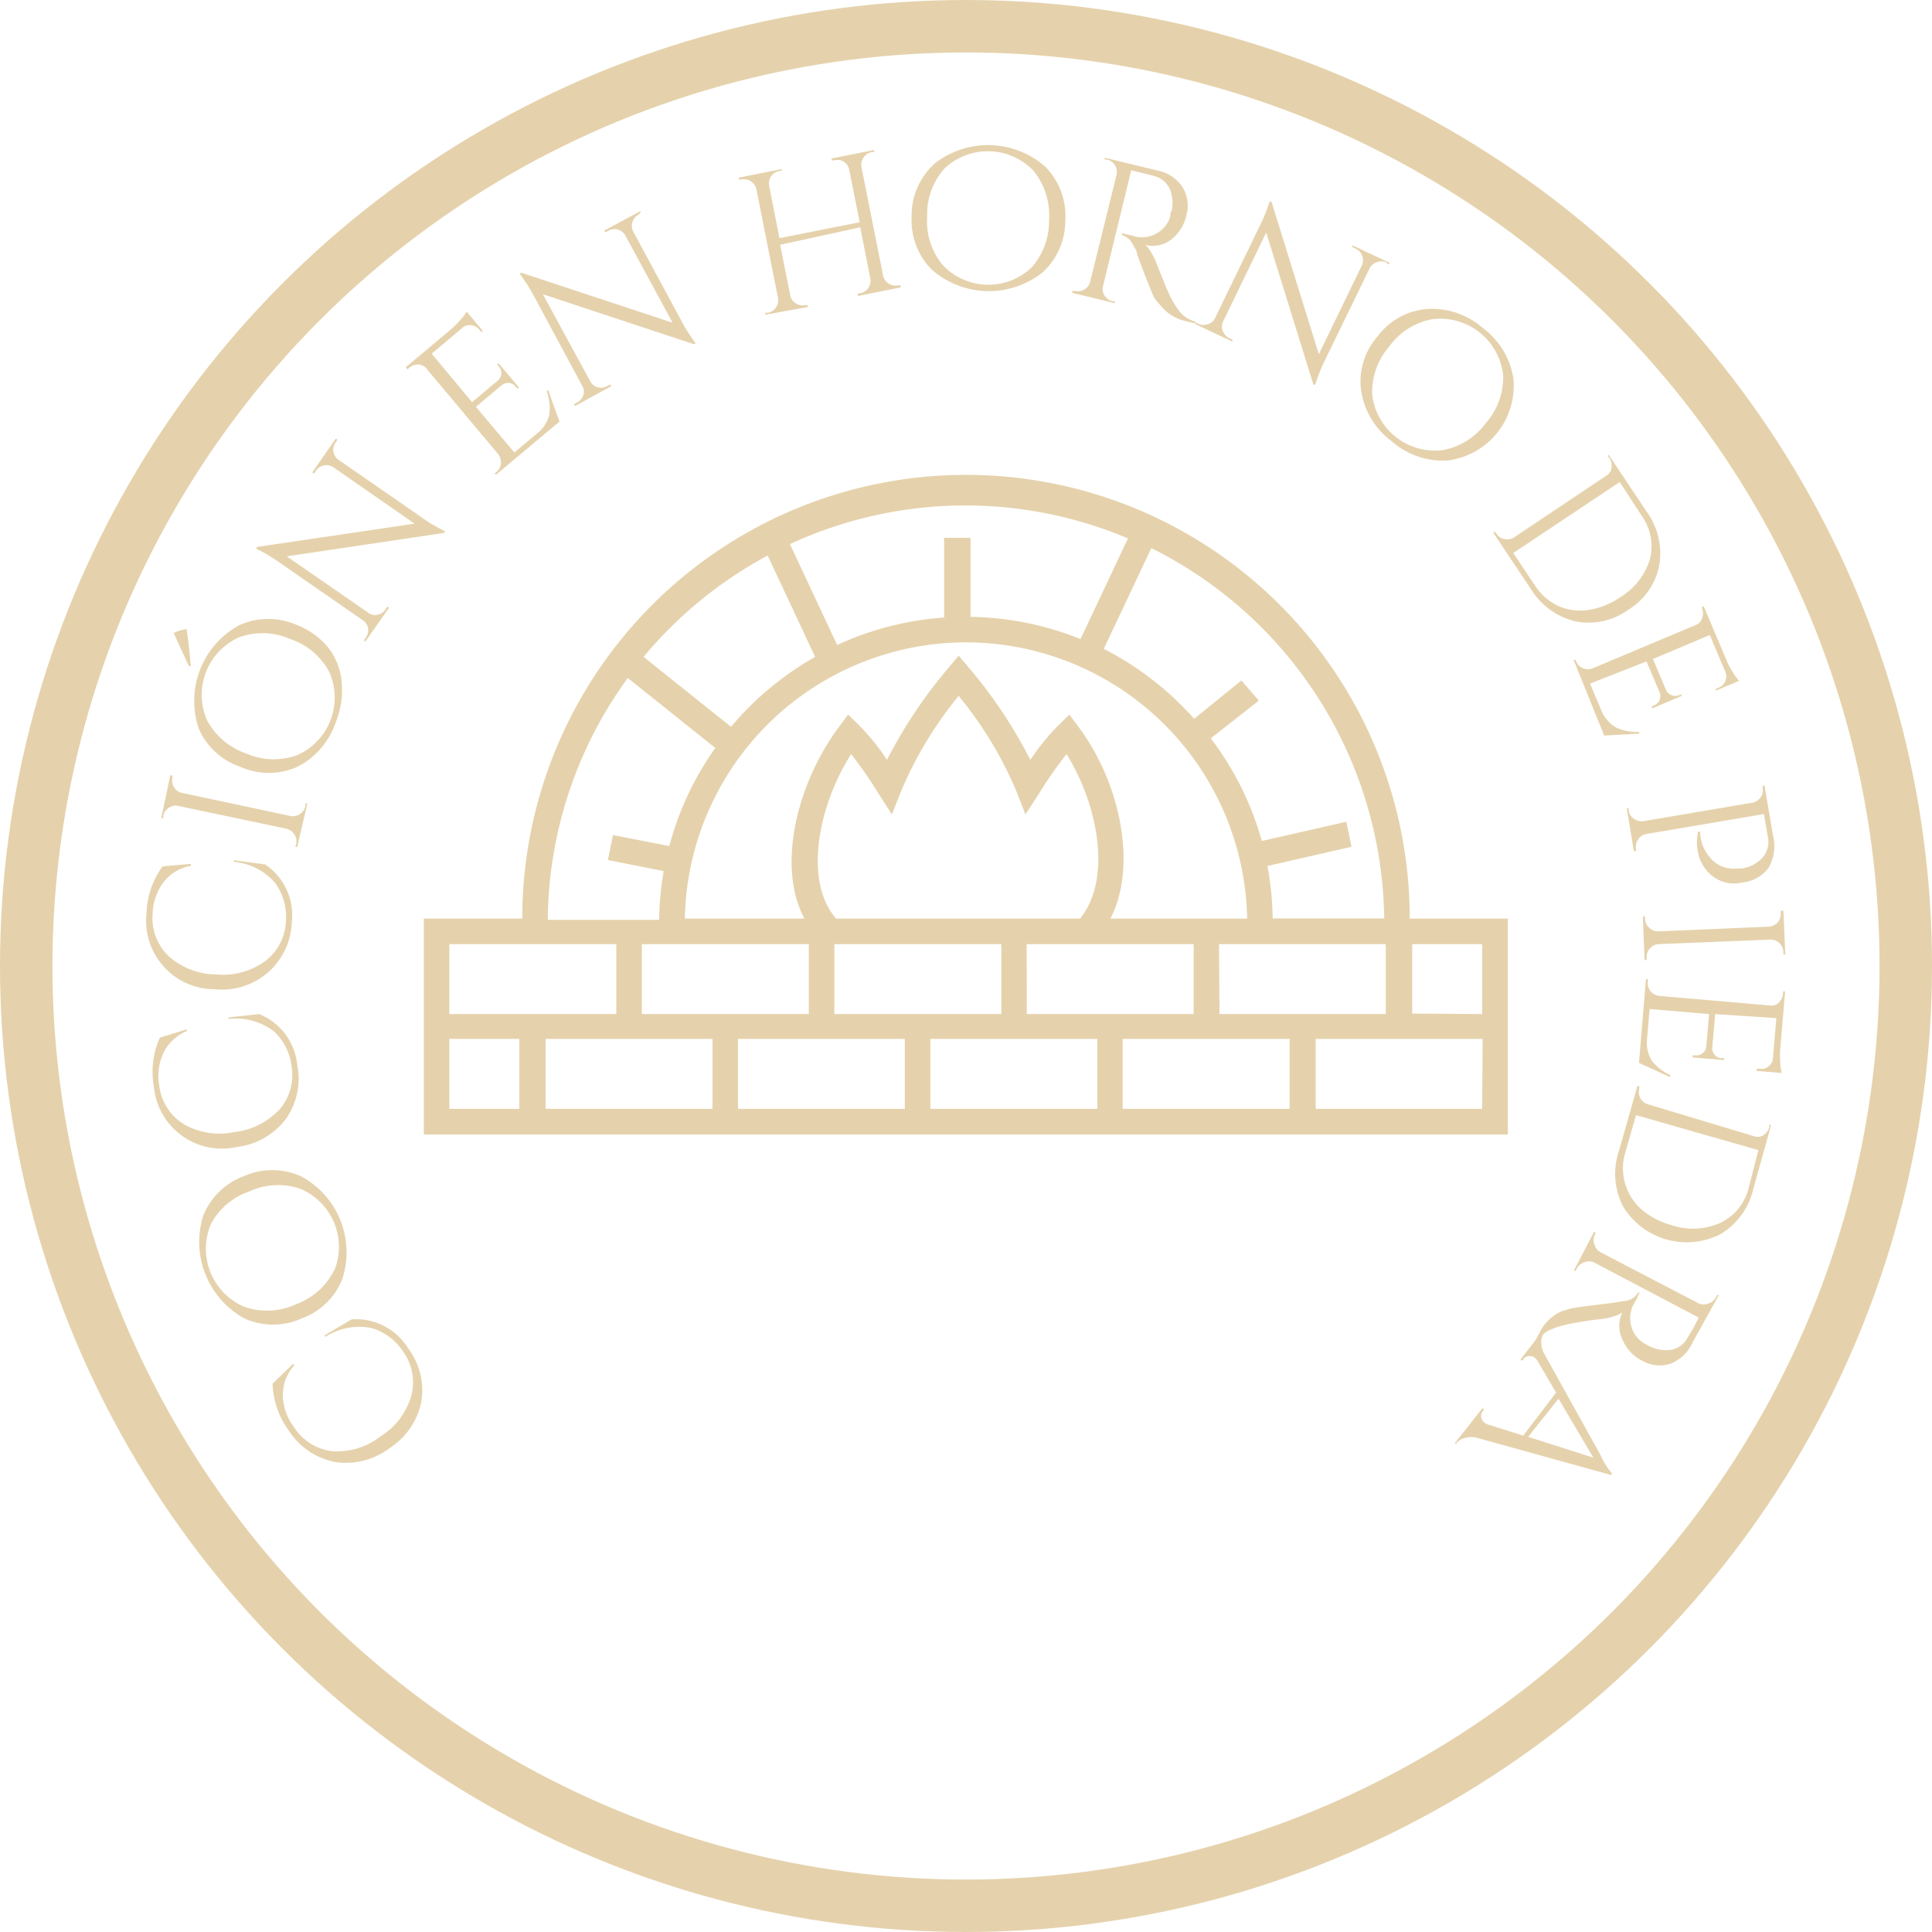 <svg xmlns="http://www.w3.org/2000/svg" viewBox="0 0 110.5 110.5">
  <defs>
    <style>
      .cls-1 {
        fill: #e5d2ac;
      }

      .cls-2 {
        fill: none;
        stroke: #e5d2ac;
        stroke-miterlimit: 10;
        stroke-width: 3px;
      }
    </style>
  </defs>
  <g id="Capa_2" data-name="Capa 2">
    <g id="Capa_1-2" data-name="Capa 1">
      <g>
        <path class="cls-1" d="M80.76,52.54h-.13a25.38,25.38,0,0,0-50.76,0H24.24V64.89h62V52.54ZM36.71,54h9.55v4H36.71ZM55.25,36.74a16.1,16.1,0,0,1,16.08,15.8H63.51c1.59-3.08.51-7.88-1.85-11l-.5-.67-.6.59a12.73,12.73,0,0,0-1.63,2,27.31,27.31,0,0,0-3.53-5.29l-.57-.67-.56.67a27.4,27.4,0,0,0-3.54,5.29,12.58,12.58,0,0,0-1.62-2l-.6-.59-.5.67c-2.41,3.21-3.61,8-2,11H39.17A16.1,16.1,0,0,1,55.25,36.74Zm-7.43,15.8c-1.84-2.1-1.07-6.37.86-9.41a24.52,24.52,0,0,1,1.56,2.25l.77,1.2.53-1.33a22.05,22.05,0,0,1,3.29-5.45,22.12,22.12,0,0,1,3.3,5.45l.52,1.33.78-1.2A24.52,24.52,0,0,1,61,43.13c1.86,3,2.58,7.21.77,9.41H47.82ZM47.72,54h9.55v4H47.72Zm11,0h9.55v4H58.73Zm11,0h9.54v4H69.75Zm9.42-1.47H72.79a17.43,17.43,0,0,0-.3-3l4.81-1.1L77,47l-4.83,1.1a17.38,17.38,0,0,0-2.92-5.87L72,40.07,71,38.92,68.3,41.11a17.73,17.73,0,0,0-5.17-4l2.72-5.76A24,24,0,0,1,79.17,52.54ZM64.52,30.78,61.8,36.55a17.55,17.55,0,0,0-6.29-1.27V30.76H54v4.56a17.49,17.49,0,0,0-6.12,1.57l-2.7-5.77a23.89,23.89,0,0,1,19.3-.34Zm-20.61,1,2.71,5.79a17.61,17.61,0,0,0-4.81,4l-5-4A24,24,0,0,1,43.91,31.77Zm-8,7,5,4a17.4,17.4,0,0,0-2.63,5.61l-3.22-.63-.29,1.43,3.19.63a17.13,17.13,0,0,0-.26,2.79H31.33A23.79,23.79,0,0,1,35.94,38.73ZM25.7,54h9.55v4H25.7Zm0,9.42v-4h4v4Zm5.51,0v-4h9.54v4Zm11,0v-4h9.54v4Zm11,0v-4h9.55v4Zm11,0v-4h9.55v4Zm20.56,0H75.25v-4H84.8Zm-4-5.45V54h4v4Z"/>
        <g>
          <path class="cls-1" d="M24.1,80.15a4.11,4.11,0,0,1-1.81,2.67,4.12,4.12,0,0,1-3.12.8,4.07,4.07,0,0,1-2.66-1.81,4.76,4.76,0,0,1-.92-2.67L16.77,78l.06.09a2.49,2.49,0,0,0-.65,1.7,3,3,0,0,0,.61,1.79A3,3,0,0,0,19,83a4.05,4.05,0,0,0,2.77-.85,4.06,4.06,0,0,0,1.75-2.31,3,3,0,0,0-.46-2.53,3.28,3.28,0,0,0-1.79-1.35,3.57,3.57,0,0,0-2.66.5l-.05-.08,1.55-.92a3.51,3.51,0,0,1,3.23,1.65A4,4,0,0,1,24.1,80.15Z"/>
          <path class="cls-1" d="M14,75.42a5,5,0,0,1-2.38-5.88,4,4,0,0,1,2.33-2.27,4,4,0,0,1,3.25,0,4.93,4.93,0,0,1,2.38,5.88,3.94,3.94,0,0,1-2.33,2.26A4,4,0,0,1,14,75.42Zm5.12-2.75A3.6,3.6,0,0,0,17.19,68a3.88,3.88,0,0,0-2.92.14A3.9,3.9,0,0,0,12.07,70,3.6,3.6,0,0,0,14,74.75a3.93,3.93,0,0,0,2.92-.15A3.93,3.93,0,0,0,19.1,72.67Z"/>
          <path class="cls-1" d="M16.35,64a4.12,4.12,0,0,1-2.8,1.6A3.91,3.91,0,0,1,8.8,62.15a4.8,4.8,0,0,1,.34-2.8l1.55-.48,0,.1a2.57,2.57,0,0,0-1.34,1.25,3.1,3.1,0,0,0-.24,1.88,3,3,0,0,0,1.41,2.2,4.07,4.07,0,0,0,2.86.45A4.16,4.16,0,0,0,16,63.44,3,3,0,0,0,16.68,61a3.25,3.25,0,0,0-1-2,3.58,3.58,0,0,0-2.61-.72v-.09L14.83,58A3.51,3.51,0,0,1,17,60.9,4,4,0,0,1,16.35,64Z"/>
          <path class="cls-1" d="M15.37,55.58a4,4,0,0,1-3.07,1,3.92,3.92,0,0,1-3.92-4.36,4.79,4.79,0,0,1,.92-2.67l1.62-.14v.11a2.51,2.51,0,0,0-1.56.93,3.14,3.14,0,0,0-.63,1.79,3,3,0,0,0,.91,2.44,4.08,4.08,0,0,0,2.7,1.05,4.13,4.13,0,0,0,2.8-.74,3,3,0,0,0,1.21-2.27,3.35,3.35,0,0,0-.58-2.18,3.56,3.56,0,0,0-2.39-1.25v-.09l1.78.24a3.48,3.48,0,0,1,1.53,3.29A4,4,0,0,1,15.37,55.58Z"/>
          <path class="cls-1" d="M16.94,48.27a.68.68,0,0,0-.1-.54.75.75,0,0,0-.45-.33l-6.21-1.31a.7.7,0,0,0-.54.12.68.68,0,0,0-.3.45l0,.14-.12,0,.52-2.45.12,0,0,.14a.68.68,0,0,0,.1.54.65.65,0,0,0,.45.32l6.2,1.32a.7.7,0,0,0,.54-.11.75.75,0,0,0,.32-.46l0-.15.11,0L17,48.44l-.11,0Z"/>
          <path class="cls-1" d="M10.91,38.1l-.1,0c-.37-.78-.66-1.41-.87-1.9a2.6,2.6,0,0,1,.73-.22Q10.81,36.87,10.91,38.1Zm.46,3.58a4.93,4.93,0,0,1,2.29-5.91,4,4,0,0,1,3.25-.05A4.33,4.33,0,0,1,18.74,37a3.65,3.65,0,0,1,.8,2,4.91,4.91,0,0,1-.34,2.32A4.44,4.44,0,0,1,17,43.86a4,4,0,0,1-3.25,0A4,4,0,0,1,11.37,41.68ZM17,43.19a3.6,3.6,0,0,0,1.84-4.74,3.93,3.93,0,0,0-2.24-1.9,3.91,3.91,0,0,0-2.92-.1,3.6,3.6,0,0,0-1.84,4.74,4,4,0,0,0,2.23,1.9A3.93,3.93,0,0,0,17,43.19Z"/>
          <path class="cls-1" d="M19.19,25.32a.69.69,0,0,0-.12.52.72.72,0,0,0,.28.45l4.85,3.36a8.84,8.84,0,0,0,1.08.65l.18.1-.06.08-9,1.34,4.67,3.23a.64.64,0,0,0,.52.11.62.62,0,0,0,.44-.29l.13-.18.09.07L20.9,36.69l-.09-.06.12-.18a.69.69,0,0,0,.12-.52.71.71,0,0,0-.29-.45L15.88,32.1a10,10,0,0,0-1.07-.64l-.16-.08.06-.1,9-1.33-4.65-3.23a.74.74,0,0,0-.54-.1.66.66,0,0,0-.44.29l-.12.18-.1-.07,1.34-1.93.1.06Z"/>
          <path class="cls-1" d="M28.39,27a.72.72,0,0,0,.26-.49.8.8,0,0,0-.16-.54l-4.11-4.9a.62.62,0,0,0-.46-.22.78.78,0,0,0-.52.19l-.1.09L23.21,21l2.57-2.15a5.7,5.7,0,0,0,.55-.55,3.22,3.22,0,0,0,.36-.48l.92,1.1-.08.07-.13-.15a.67.67,0,0,0-.45-.24.63.63,0,0,0-.48.13l-1.78,1.5L27,23l1.48-1.24a.56.56,0,0,0,.19-.38.58.58,0,0,0-.13-.41l-.11-.12.09-.07,1.16,1.38-.09.07-.11-.13a.57.57,0,0,0-.36-.2.6.6,0,0,0-.41.12l-1.49,1.25,2.2,2.61,1.25-1.05a2,2,0,0,0,.75-1.11,3,3,0,0,0-.15-1.34l.08-.07L32,24.11l-3.64,3.05-.07-.09Z"/>
          <path class="cls-1" d="M36.5,12.29a.72.72,0,0,0-.29.94L39,18.4a8.5,8.5,0,0,0,.67,1.07l.12.17-.09.05-8.65-2.86,2.72,5a.7.7,0,0,0,.94.26l.19-.1.06.1-2.07,1.13-.06-.1.19-.11a.66.66,0,0,0,.34-.41.62.62,0,0,0-.06-.53L30.5,16.86a10.39,10.39,0,0,0-.67-1.06l-.11-.15.1-.05,8.65,2.86-2.71-5a.68.68,0,0,0-.43-.33.67.67,0,0,0-.52.06l-.19.1-.06-.1,2.07-1.12,0,.1Z"/>
          <path class="cls-1" d="M49.2,16.77a.67.67,0,0,0,.46-.3.72.72,0,0,0,.12-.53L49.2,13,44.62,14l.58,2.9a.68.68,0,0,0,.31.45.69.69,0,0,0,.54.1l.15,0,0,.11L43.77,18l0-.11.15,0a.73.73,0,0,0,.58-.84l-1.24-6.23a.73.73,0,0,0-.32-.45.72.72,0,0,0-.54-.1l-.14,0,0-.11,2.45-.49,0,.11-.14,0a.7.7,0,0,0-.46.3.73.73,0,0,0-.12.54l.59,3,4.59-.91-.6-3a.7.7,0,0,0-.48-.54.78.78,0,0,0-.37,0l-.15,0,0-.11L50,8.58l0,.12-.15,0a.7.7,0,0,0-.46.31.75.75,0,0,0-.12.54l1.24,6.22a.73.73,0,0,0,.86.55l.14,0,0,.12-2.45.49,0-.12Z"/>
          <path class="cls-1" d="M53.45,9.36a4.95,4.95,0,0,1,6.34.18,4,4,0,0,1,1.14,3.05,4,4,0,0,1-1.31,3,4.95,4.95,0,0,1-6.34-.18,4,4,0,0,1-1.14-3A4,4,0,0,1,53.45,9.36Zm.46,5.79A3.59,3.59,0,0,0,59,15.3a4,4,0,0,0,1-2.74,4,4,0,0,0-.89-2.79,3.6,3.6,0,0,0-5.08-.14,3.87,3.87,0,0,0-1,2.73A3.91,3.91,0,0,0,53.91,15.15Z"/>
          <path class="cls-1" d="M65.41,9.91l-.71-.17-1.61,6.61a.7.7,0,0,0,.08.55.74.74,0,0,0,.46.33l.13,0v.11l-2.43-.59,0-.11.15,0a.73.73,0,0,0,.54-.08.7.7,0,0,0,.33-.44L63.86,10a.75.75,0,0,0-.09-.55.7.7,0,0,0-.45-.32l-.14,0,0-.11,3,.73a2.2,2.2,0,0,1,1.45.95,2,2,0,0,1,.23,1.59A2.39,2.39,0,0,1,67,13.69a1.73,1.73,0,0,1-1.49.32,1.71,1.71,0,0,1,.32.41,3.81,3.81,0,0,1,.29.57c.41,1.06.69,1.72.83,2a4.71,4.71,0,0,0,.31.53,2.73,2.73,0,0,0,.21.3,1.81,1.81,0,0,0,.24.24,1.61,1.61,0,0,0,.65.33l0,.11-.61-.15a2.45,2.45,0,0,1-.85-.39,2.36,2.36,0,0,1-.53-.5A3.82,3.82,0,0,1,66,17c-.07-.14-.25-.58-.55-1.35S65,14.45,65,14.34L64.8,14a1,1,0,0,0-.62-.55l0-.11.23.06.36.08a1.7,1.7,0,0,0,2-.73,1.5,1.5,0,0,0,.17-.4c0-.13,0-.22.06-.25a2.07,2.07,0,0,0-.1-1.3,1.36,1.36,0,0,0-.87-.73Z"/>
          <path class="cls-1" d="M79.27,15a.69.69,0,0,0-.53,0,.67.67,0,0,0-.4.34l-2.58,5.3a9.22,9.22,0,0,0-.47,1.17l-.07.19-.1,0-2.7-8.7-2.48,5.12a.67.67,0,0,0,0,.52.74.74,0,0,0,.36.4l.19.09,0,.11-2.11-1,0-.1.19.09a.65.65,0,0,0,.53,0,.61.61,0,0,0,.4-.35l2.59-5.34a9,9,0,0,0,.47-1.15l.06-.18.11.05,2.7,8.7,2.47-5.1a.68.68,0,0,0,0-.54.64.64,0,0,0-.35-.39l-.2-.1,0-.1,2.12,1-.05.1Z"/>
          <path class="cls-1" d="M81.64,17.67a4.43,4.43,0,0,1,3.18,1.1,4.44,4.44,0,0,1,1.74,2.89,4.31,4.31,0,0,1-3.79,4.68,4.44,4.44,0,0,1-3.18-1.11,4.42,4.42,0,0,1-1.74-2.88,3.9,3.9,0,0,1,.94-3.11A3.91,3.91,0,0,1,81.64,17.67Zm-3.16,4.88a3.62,3.62,0,0,0,4,3.2,3.92,3.92,0,0,0,2.49-1.54,3.93,3.93,0,0,0,1-2.76,3.62,3.62,0,0,0-4-3.2,3.87,3.87,0,0,0-2.49,1.54A4,4,0,0,0,78.48,22.55Z"/>
          <path class="cls-1" d="M94.9,32.33a3.82,3.82,0,0,1-1.78,2.55,3.86,3.86,0,0,1-3,.66,4.09,4.09,0,0,1-2.56-1.85l-2.15-3.22.09-.07.09.13a.7.7,0,0,0,.45.3.75.75,0,0,0,.55-.09l5.32-3.56a.55.55,0,0,0,.26-.44.71.71,0,0,0-.12-.53l-.08-.11L92,26l2.15,3.22A4.07,4.07,0,0,1,94.9,32.33Zm-2.26-4.76-6.09,4.06L87.8,33.5a3.2,3.2,0,0,0,1.33,1.16,3.13,3.13,0,0,0,1.7.23,4.34,4.34,0,0,0,1.82-.72A3.87,3.87,0,0,0,94.36,32a3,3,0,0,0-.47-2.51Z"/>
          <path class="cls-1" d="M90.15,37.83a.68.68,0,0,0,.39.39.73.73,0,0,0,.56,0L97,35.74a.58.58,0,0,0,.35-.38.72.72,0,0,0,0-.54l0-.13.1,0,1.3,3.08a4.09,4.09,0,0,0,.36.68,2.56,2.56,0,0,0,.36.49l-1.33.56,0-.1.18-.08a.69.69,0,0,0,.38-.85l-.91-2.15-3.25,1.37.75,1.78a.55.55,0,0,0,.31.29.54.54,0,0,0,.43,0l.14-.06,0,.11-1.66.7-.05-.11.16-.06a.57.57,0,0,0,.31-.72l-.76-1.79L90.94,39.1l.64,1.51a2,2,0,0,0,.85,1,2.85,2.85,0,0,0,1.32.25l0,.1-2,.11L90,37.74l.1,0Z"/>
          <path class="cls-1" d="M99.67,50.47a2.07,2.07,0,0,1-1,0,2.15,2.15,0,0,1-1.34-1.11,1.69,1.69,0,0,1-.2-.55,2.73,2.73,0,0,1,0-1.25l.11,0A2.25,2.25,0,0,0,97.77,49a1.69,1.69,0,0,0,1.18.67,1.62,1.62,0,0,0,.44,0l.25,0a2,2,0,0,0,1.18-.63,1.39,1.39,0,0,0,.29-1.19l-.22-1.29-6.73,1.14a.72.72,0,0,0-.46.3.69.69,0,0,0-.13.54l0,.14-.12,0-.41-2.46.11,0,0,.14a.71.71,0,0,0,.3.47.78.78,0,0,0,.53.14l6.3-1.07a.74.74,0,0,0,.43-.32.66.66,0,0,0,.1-.51l0-.14.11,0,.5,2.94a2.42,2.42,0,0,1-.29,1.8A2.11,2.11,0,0,1,99.67,50.47Z"/>
          <path class="cls-1" d="M94.09,52.57a.67.67,0,0,0,.23.49.73.73,0,0,0,.52.21l6.34-.27a.76.76,0,0,0,.49-.24.71.71,0,0,0,.18-.52v-.15H102l.11,2.5H102v-.15a.73.73,0,0,0-.23-.5.74.74,0,0,0-.51-.2L94.87,54a.7.7,0,0,0-.5.24.72.72,0,0,0-.19.52v.15h-.12l-.1-2.5h.11Z"/>
          <path class="cls-1" d="M94.24,56.17a.74.74,0,0,0,.65.79l6.38.55a.56.56,0,0,0,.48-.18.78.78,0,0,0,.23-.49V56.7h.12L101.82,60a4.94,4.94,0,0,0,0,.77,2.72,2.72,0,0,0,.09.6l-1.44-.12v-.12l.21,0a.61.61,0,0,0,.48-.15.63.63,0,0,0,.24-.43l.2-2.32L98.1,58l-.17,1.93a.55.55,0,0,0,.14.4.52.52,0,0,0,.38.19l.16,0v.11l-1.8-.15v-.12l.17,0a.57.57,0,0,0,.61-.49L97.75,58l-3.4-.29-.14,1.63a2,2,0,0,0,.26,1.32,2.81,2.81,0,0,0,1.06.83v.12l-1.79-.82L94.14,56h.11Z"/>
          <path class="cls-1" d="M98.4,70.59A4.26,4.26,0,0,1,92.83,69a4.07,4.07,0,0,1-.24-3.16l1.06-3.72.11,0,0,.14a.73.73,0,0,0,.49.9L100.37,65a.6.6,0,0,0,.5-.08.78.78,0,0,0,.32-.44l0-.14.11,0L100.28,68A4.1,4.1,0,0,1,98.4,70.59Zm2.17-4.81-7-2-.62,2.17a3.07,3.07,0,0,0,0,1.75,3.16,3.16,0,0,0,.92,1.46,4.4,4.4,0,0,0,1.73.91,3.86,3.86,0,0,0,2.8-.13A3,3,0,0,0,100,68Z"/>
          <path class="cls-1" d="M96.83,76l.33-.64-6-3.16a.7.7,0,0,0-.55,0,.73.73,0,0,0-.43.36l-.06.12-.11,0,1.16-2.22.1.05-.07.14a.68.68,0,0,0,0,.54.7.7,0,0,0,.34.43l5.62,2.93a.73.73,0,0,0,.56,0,.7.7,0,0,0,.42-.35l.07-.13.1,0L96.8,76.79A2.27,2.27,0,0,1,95.53,78a2,2,0,0,1-1.6-.17,2.36,2.36,0,0,1-1.14-1.23,1.74,1.74,0,0,1,0-1.53,1.83,1.83,0,0,1-.46.21,3.83,3.83,0,0,1-.63.15,20.45,20.45,0,0,0-2.13.33c-.28.07-.48.13-.59.17l-.33.13a1.49,1.49,0,0,0-.3.18,1.6,1.6,0,0,0-.47.56l-.1-.06.29-.55A2.57,2.57,0,0,1,89.31,75l.49-.15q.23-.06,1.44-.21c.81-.1,1.28-.16,1.4-.19L93,74.4a1,1,0,0,0,.69-.47l.1,0a1,1,0,0,0-.12.21c0,.09-.1.2-.16.33a1.69,1.69,0,0,0,.23,2.13,1.38,1.38,0,0,0,.35.26l.22.12a2.09,2.09,0,0,0,1.28.22,1.36,1.36,0,0,0,.92-.67Z"/>
          <path class="cls-1" d="M83.3,82.53l0,.08-.09-.07,1.58-2,.09.08-.06.08a.41.41,0,0,0-.1.37.46.46,0,0,0,.16.28.7.7,0,0,0,.24.13l2,.63L89,79.65l-1.06-1.81a.86.86,0,0,0-.18-.2.51.51,0,0,0-.3-.08.4.4,0,0,0-.34.19l-.07.08-.09-.07L88.33,76l.09.07-.06.08a1,1,0,0,0-.21.56,1.48,1.48,0,0,0,.15.68l3.24,5.83a4.46,4.46,0,0,0,.66,1.06l-.06.08-7.65-2.12a1.24,1.24,0,0,0-.69,0A1,1,0,0,0,83.3,82.53ZM89.14,80,87.4,82.18l3.73,1.19Z"/>
        </g>
        <circle class="cls-2" cx="55.25" cy="55.25" r="53.75"/>
      </g>
    </g>
  </g>
</svg>

